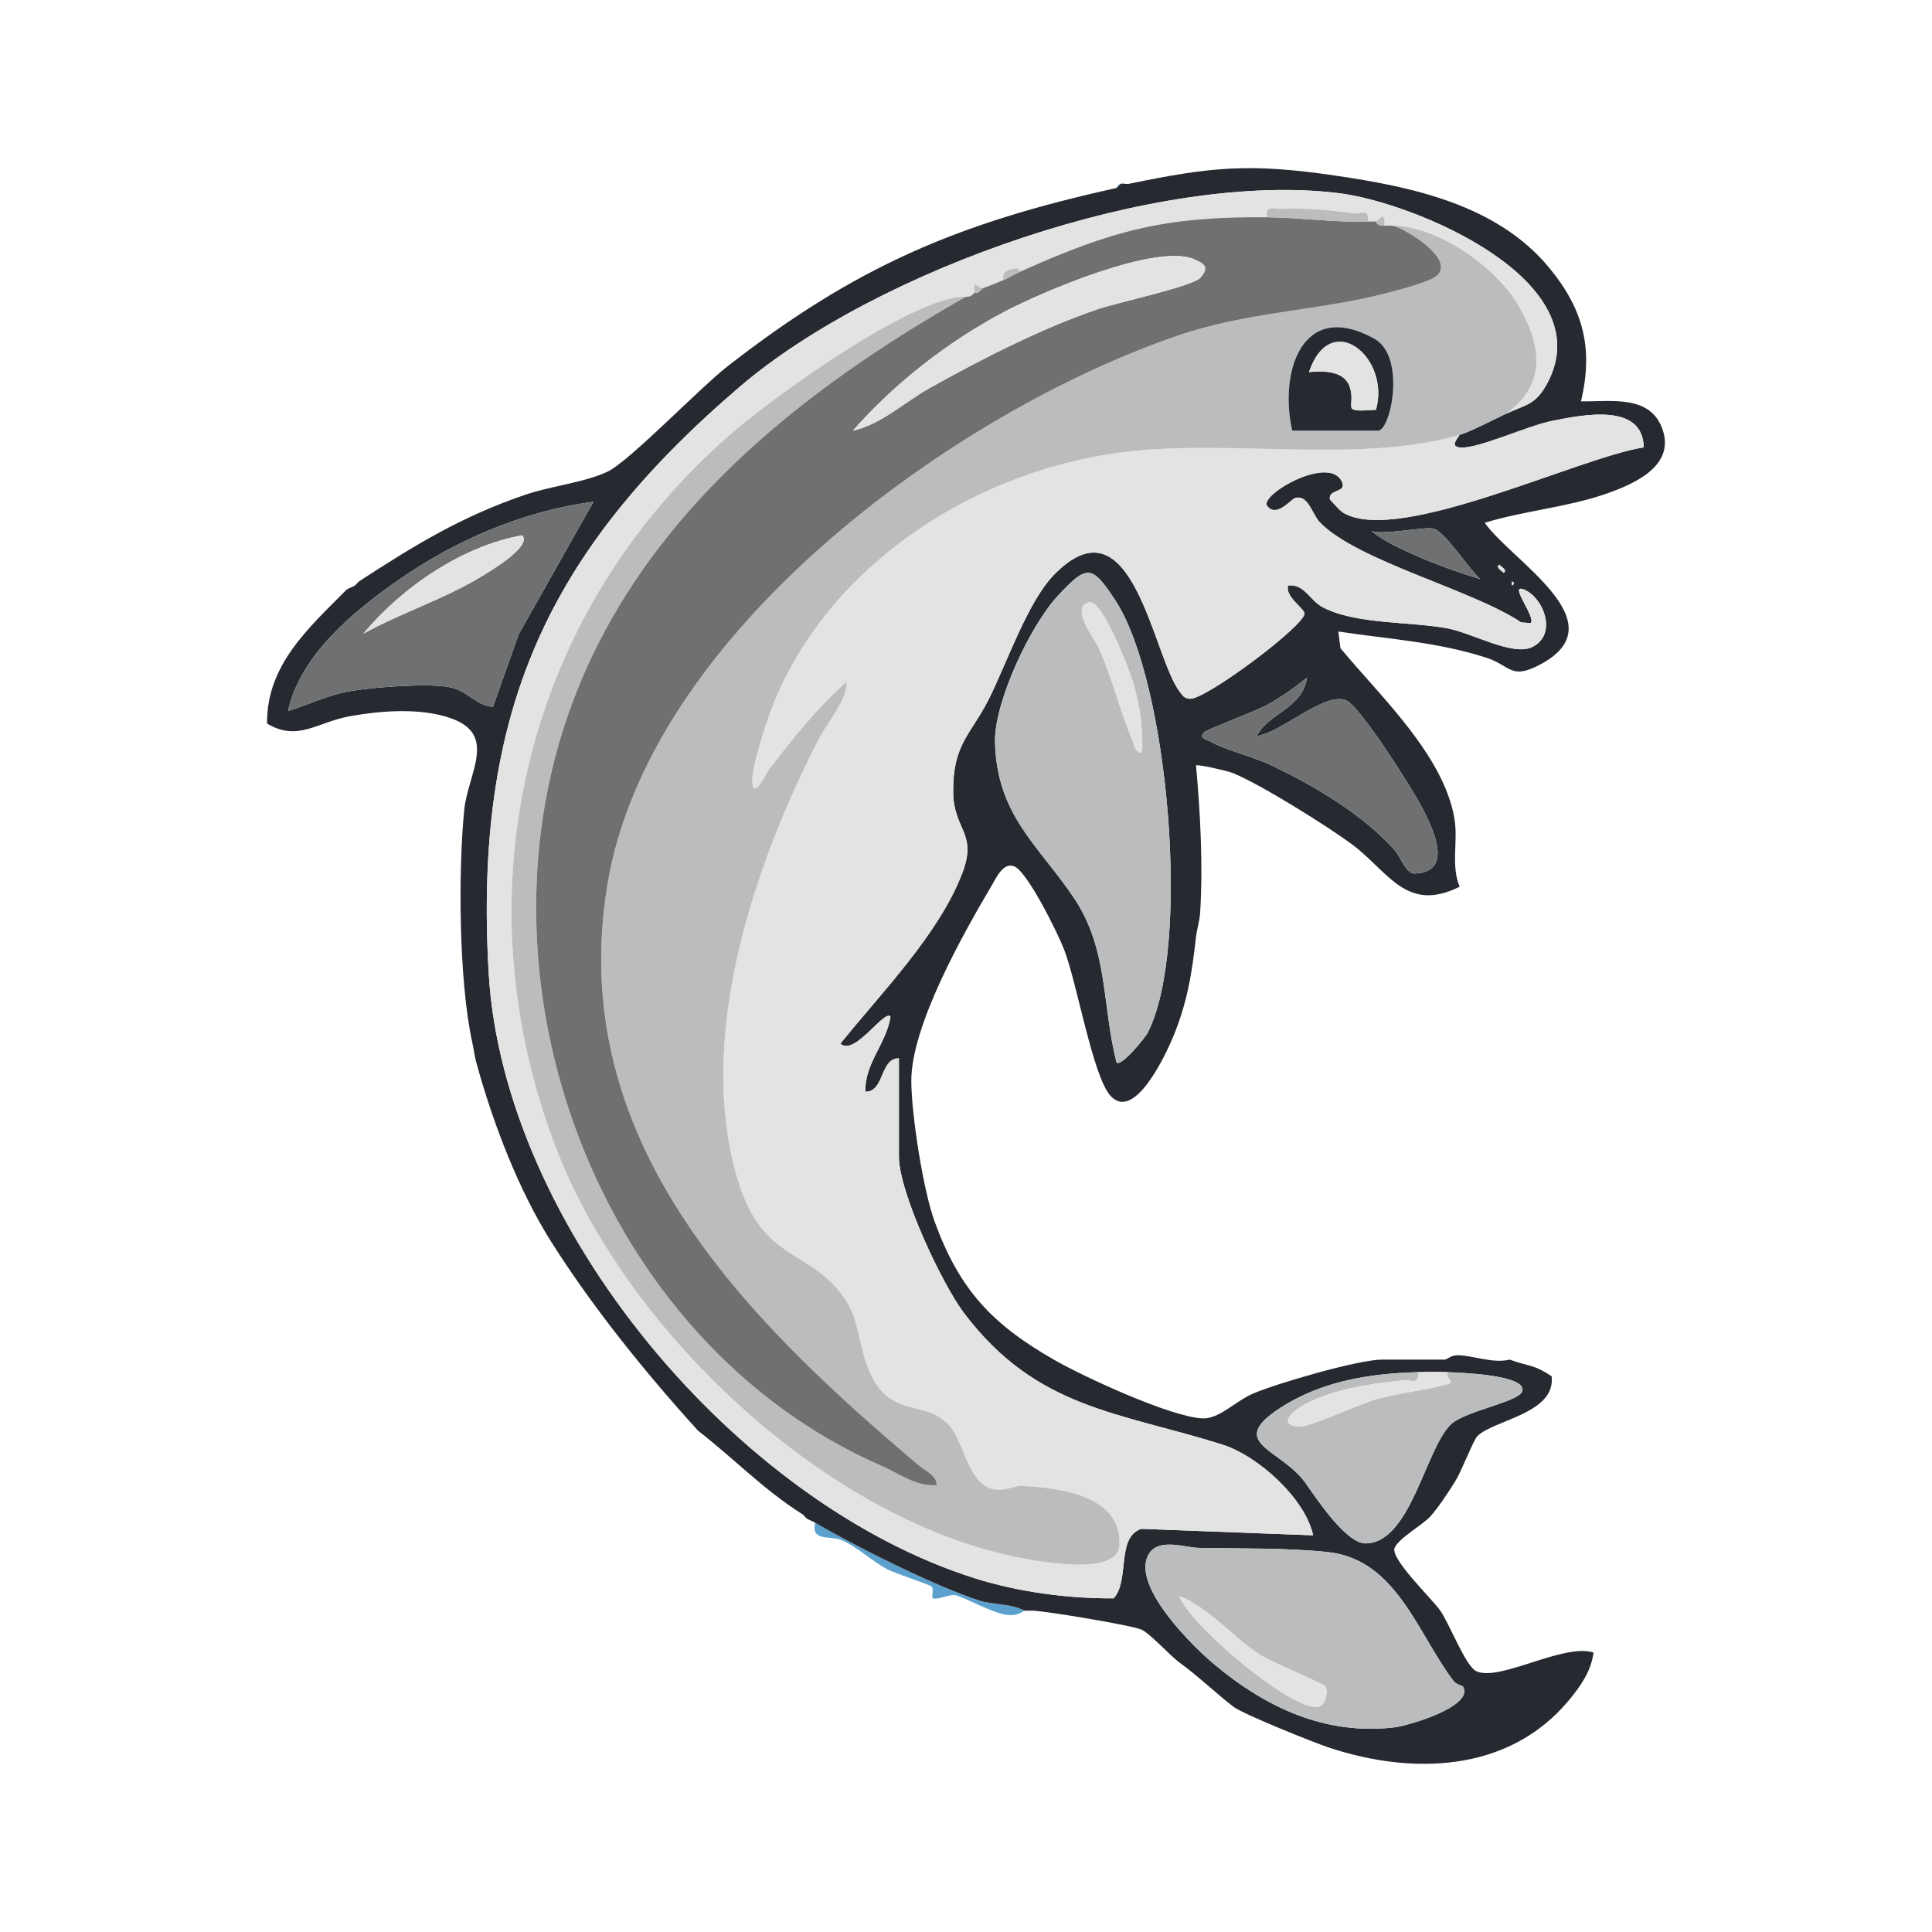 <?xml version="1.0" encoding="UTF-8"?>
<svg id="Layer_1" data-name="Layer 1" xmlns="http://www.w3.org/2000/svg" width="1080" height="1080" viewBox="0 0 1080 1080">
  <path d="M572.673,900.371c-.552-.012-3.338,3.302-10.335,2.279-8.18-1.195-24.014-10.241-28.59-11.001-3.006-.499-10.822,3.25-12.47,1.607-.554-.552.793-4.912-.472-6.361-.866-.992-20.432-7.383-24.552-9.534-9.328-4.871-16.913-12.693-26.015-16.522-5.902-2.482-17.115,1.112-14.522-9.59,23.543,13.699,65.827,34.881,91.206,43.293,8.294,2.749,18.013,1.685,25.749,5.828Z" fill="#5ca1ce"/>
  <path d="M451.04,848.911l-2.339-2.339c.966.613,1.615,1.898,2.339,2.339Z" fill="#5ca1ce"/>
  <path d="M624.133,105.078c.161-.036.584-1.965,2.339-2.339l-2.339,2.339Z" fill="#5ca1ce"/>
  <g>
    <path d="M745.766,98.06c43.432,6.327,91.068,16.256,120.267,51.656,18.945,22.968,24.818,44.845,17.75,74.642,17.259.19,39.274-3.873,45.789,16.278,6.618,20.47-17.183,30.37-32.489,35.641-21.064,7.253-45.645,9.371-67.105,15.956,15.087,21.475,74.929,55.709,31.208,79.12-16.839,9.016-16.486.744-30.569-3.769-27.621-8.852-54.026-10.247-82.489-14.561l1.186,9.317c22.178,26.794,57.72,59.743,63.733,95.324,2.137,12.642-2.111,26.157,2.914,38.015-29.756,14.854-39.753-8.3-59.717-23.316-13.581-10.215-52.3-34.374-67.289-40.31-2.982-1.181-19.638-4.952-20.366-4.17,2.39,26.396,3.934,55.314,2.326,81.858-.33,5.439-1.822,9.43-2.339,14.035-2.301,20.485-4.893,36.872-12.905,56.098-3.985,9.563-21.561,47.469-34.919,32.671-9.882-10.947-18.645-62.905-25.894-81.715-3.326-8.631-20.705-44.291-28.255-46.675-6.01-1.897-9.752,6.659-12.21,10.813-16.212,27.399-45.088,78.635-44.962,109.396.076,18.685,6.591,60.793,13.003,78.419,13.925,38.282,32.103,57.398,66.614,77.241,16.707,9.606,65.207,32.018,83.11,32.863,9.391.443,18.397-9.617,28.298-13.856,13.634-5.838,58.989-19.007,72.211-19.007h35.086c.831,0,3.602-2.438,6.924-2.451,8.242-.032,19.7,4.811,29.332,2.451,10.374,3.957,12.812,2.242,23.391,9.356,2.301,20.86-32.453,24.378-41.472,33.379-2.419,2.414-8.742,19.312-12.327,25.098-3.745,6.045-9.402,14.722-14.055,19.861-4.232,4.673-17.413,11.97-19.929,17.519-2.716,5.99,21.261,28.841,25.638,35.292,5.298,7.808,14.07,30.977,20.081,33.722,13.01,5.941,48.557-15.822,65.446-10.476-1.279,10.458-7.428,19.122-13.969,26.941-33.547,40.101-87.236,41.666-133.907,26.197-8.581-2.844-47.923-18.679-53.276-22.744-9.068-6.885-19.453-16.903-30.221-24.748-5.45-3.97-16.484-16.295-21.304-18.461-5.323-2.392-53.166-10.322-60.752-10.59-1.556-.055-3.121.035-4.678,0-7.736-4.143-17.455-3.078-25.749-5.828-25.378-8.413-67.663-29.594-91.206-43.293-1.653-.962-3.467-1.601-4.678-2.339-.724-.441-1.373-1.726-2.339-2.339-22.413-14.221-38.343-31.205-58.477-46.782-29.273-32.292-58.457-68.33-81.868-105.259-18.598-29.337-32.96-67.222-42.104-100.581-.937-3.417-1.515-7.93-2.339-11.695-7.358-33.637-7.863-94.922-4.394-129.536,2.051-20.464,18.928-42.107-7.739-51.307-16.908-5.833-38.832-4.162-56.273-1.01-18.302,3.308-29.035,14.369-46.21,4.081-.382-32.765,23.38-53.546,44.443-74.851,1.416-.955,3.25-1.397,4.678-2.339l2.339-2.339c31.289-20.334,57.273-36.284,93.069-48.446,14.229-4.835,32.769-6.711,45.733-12.815,12.214-5.75,51.48-46.734,67.239-59.002,71.93-55.997,128.61-79.965,217.336-99.612l2.339-2.339c1.411-.301,3.259.294,4.678,0,45.956-9.528,67.532-11.537,114.616-4.678ZM841.669,231.389c11.059-5.229,16.719-4.688,23.452-17.482,30.08-57.153-74.298-100.6-116.447-105.89-100.607-12.627-258.307,42.446-335.087,108.14-108.171,92.552-148.744,182.367-140.415,327.598,8.127,141.715,138.476,296.527,271.938,338.567,24.212,7.627,52.185,11.372,77.487,11.14,9.057-10.054,1.222-34.141,15.428-38.833l96.039,3.627c-4.465-20.595-30.767-44.449-50.939-50.793-57.733-18.154-103.667-19.847-144.172-73.364-12.538-16.567-36.452-67.753-36.452-87.52v-54.969c-10.703-.076-7.896,18.593-18.7,18.701-.739-15.555,11.857-27.133,14.011-42.079-3.675-3.951-19.979,22.334-28.047,15.203,22.82-28.431,55.088-61.043,68.224-95.504,8.501-22.299-4.91-23.97-5.156-44.974-.319-27.258,9.961-32.222,20.058-52.41,9.687-19.37,21.618-54.109,36.167-69.092,44.112-45.425,55.315,45.58,70.41,65.219,1.723,2.241,2.357,3.668,5.662,3.946,8.721.734,65.155-41.577,64.077-47.789-.53-3.057-10.884-9.312-9.16-15.527,9.156-1.053,12.01,8.269,19.393,12.161,18.444,9.723,49.208,7.877,70.012,11.856,13.416,2.566,36.047,15.479,46.78,10.501,14.69-6.814,6.738-27.557-4.068-32.172-9.512-4.063,6.747,15.47,3.528,18.681l-5.39-.419c-26.778-18.069-91.709-34.338-112.501-55.929-4.363-4.531-6.456-15.69-13.839-13.568-2.343.673-10.335,11.239-15.605,4.416-4.73-6.124,35.958-29.624,42.065-12.813,1.951,5.369-8.223,3.473-6.968,9.264,2.551,2.501,5.342,6.345,8.46,7.944,32.178,16.51,130.084-31.294,166.951-37.144-.492-25.133-34.031-18.209-51.11-14.832-13.518,2.673-40.23,15.105-50.599,14.939-6.794-.109-3.119-4.174-1.216-7.107,5.997-1.758,19.108-8.565,25.73-11.695ZM331.733,280.522c-39.475,5.065-78.316,21.985-110.663,44.863-24.603,17.401-53.341,41.345-60.066,72.069,11.517-3.423,22.512-9.038,34.506-11.083,12.981-2.213,42.551-4.473,54.974-2.38,11.232,1.893,15.152,10.409,25.084,11.12l14.406-40.586,41.758-74.003ZM766.818,296.907c6.868,5.889,18.099,10.769,26.476,14.434,10.85,4.747,22.986,8.939,34.293,12.465-6.369-5.574-18.931-25.326-25.743-28.161-4.107-1.71-27.829,3.657-35.026,1.262ZM838.137,315.643c-2.311,1.628,1.258,3.214,2.385,4.585,2.325-1.536-1.089-3.095-2.385-4.585ZM624.149,593.942c2.8,2.516,16.029-13.95,17.362-16.531,24.641-47.689,11.632-196.254-17.829-241.481-13.311-20.434-15.963-20.482-32.359-2.852-15.267,16.416-35.624,59.358-35.094,81.801.969,40.979,24.359,57.653,44.115,87.073,19.298,28.739,15.559,59.522,23.804,91.99ZM845.178,324.953v2.339c1.519-.78,1.519-1.559,0-2.339ZM779.893,475.609c3.084,3.56,6.1,12.904,10.989,12.701,22.165-.92,9.899-25.405,4.399-36.27-5.206-10.285-34.634-56.741-42.546-60.406-11.887-5.506-36.265,17.972-50.27,19.815,6.805-13.023,25.86-15.602,28.12-32.649-6.888,5.619-14.428,10.889-22.201,15.201-6.397,3.549-33.791,13.821-35.125,15.193-3.348,3.447.889,4.026,2.985,5.184,9.234,5.101,23.494,8.317,33.671,13.09,23.951,11.234,52.672,28.164,69.978,48.141ZM808.922,767.042c-5.387-.229-10.98-.151-16.374,0-27.066.759-53.955,5.061-77.001,20.072-31.032,20.213,1.811,22.797,15.043,43.055,5.871,8.402,22.065,32.627,32.708,32.603,25.31-.057,33.42-52.903,47.852-66.602,7.973-7.568,38.366-12.493,39.868-18.631,2.243-9.168-36.205-10.246-42.097-10.497ZM817.847,942.849c-.373-.651-3.823-1.228-5.104-2.903-20.331-26.591-31.922-68.181-70.48-72.329-22.191-2.387-49.817-1.935-72.491-2.349-7.796-.142-24.847-6.824-28.844,6.336-5.375,17.693,25.466,48.476,38.243,59.105,28.664,23.845,61.629,39.416,100.259,34.906,7.969-.93,44.716-11.784,38.417-22.767Z" fill="#262a30"/>
    <path d="M198.417,327.292c.793-.523,1.425-1.745,2.339-2.339l-2.339,2.339Z" fill="#5ca1ce"/>
    <path d="M841.669,231.389c23.408-16.523,20.161-39.01,6.555-61.523-13.114-21.698-45.06-43.369-69.71-43.736-1.548-.023-3.143.123-4.678,0,.952-9.28-3.736-2.415-4.678-2.339-1.54.123-3.128-.059-4.678,0,1.311-7.559-3.828-3.989-8.19-4.57-13.762-1.834-25.831-3.022-39.867-2.449-4.502.184-9.386-2.409-8.082,4.68-57.112-.55-86.608,7.297-138.007,30.408l-1.417-1.952c-4.35.559-9.279,1.294-7.94,6.63-3.934,1.73-7.77,3.079-11.695,4.678l-4.664-2.34c-.39,1.4.434,3.892-.015,4.679-1.055,1.853-2.662,2.409-4.678,2.339-28.299-.987-105.933,54.83-130.168,75.678-116.645,100.342-154.327,257.971-98.261,401.864,38.569,98.987,144.922,200.562,249.473,225.364,12.062,2.861,63.708,13.956,64.757-4.921,1.562-28.095-33.813-32.182-54.221-33.215-4.05-.205-8.859,2.499-14.069,2.108-16.819-1.26-17.774-27.02-27.661-36.868-11.817-11.771-27.855-5.442-38.946-20.701-10.841-14.915-9.271-34.812-17.681-47.814-19.466-30.095-46.512-20.489-60.758-67.893-23.622-78.604,8.724-174.993,44.778-245.375,5.334-10.413,16.486-22.821,16.102-33.018-16.658,14.91-30.383,32.022-43.868,49.747-.939,1.234-7.687,15.411-8.784,7.542-1.233-8.843,8.878-38.354,12.921-47.9,32.78-77.401,114.364-128.478,196.467-138.024,58.976-6.857,130.753,6.787,185.931-9.384-1.903,2.933-5.578,6.998,1.216,7.107,10.369.166,37.081-12.266,50.599-14.939,17.079-3.377,50.619-10.302,51.11,14.832-36.867,5.85-134.772,53.654-166.951,37.144-3.117-1.599-5.908-5.444-8.46-7.944-1.255-5.791,8.919-3.895,6.968-9.264-6.108-16.811-46.796,6.689-42.065,12.813,5.27,6.823,13.262-3.742,15.605-4.416,7.383-2.122,9.476,9.037,13.839,13.568,20.792,21.591,85.723,37.86,112.501,55.929l5.39.419c3.218-3.211-13.041-22.743-3.528-18.681,10.807,4.615,18.758,25.359,4.068,32.172-10.733,4.978-33.363-7.935-46.78-10.501-20.804-3.979-51.568-2.133-70.012-11.856-7.383-3.892-10.237-13.214-19.393-12.161-1.724,6.215,8.63,12.47,9.16,15.527,1.077,6.212-55.357,48.523-64.077,47.789-3.305-.278-3.94-1.705-5.662-3.946-15.096-19.639-26.299-110.644-70.41-65.219-14.55,14.983-26.48,49.722-36.167,69.092-10.096,20.188-20.377,25.151-20.058,52.41.246,21.004,13.657,22.675,5.156,44.974-13.136,34.46-45.404,67.073-68.224,95.504,8.068,7.131,24.372-19.154,28.047-15.203-2.154,14.946-14.75,26.525-14.011,42.079,10.804-.109,7.997-18.777,18.7-18.701v54.969c0,19.767,23.914,70.953,36.452,87.52,40.505,53.518,86.439,55.21,144.172,73.364,20.172,6.343,46.474,30.197,50.939,50.793l-96.039-3.627c-14.206,4.692-6.372,28.779-15.428,38.833-25.301.233-53.275-3.513-77.487-11.14-133.462-42.04-263.811-196.852-271.938-338.567-8.329-145.231,32.245-235.046,140.415-327.598,76.78-65.694,234.481-120.767,335.087-108.14,42.149,5.29,146.527,48.737,116.447,105.89-6.734,12.794-12.394,12.253-23.452,17.482Z" fill="#e3e3e3"/>
    <path d="M778.513,126.13c24.651.367,56.597,22.038,69.71,43.736,13.606,22.513,16.853,45.001-6.555,61.523-6.622,3.131-19.733,9.938-25.73,11.695-55.177,16.172-126.955,2.527-185.931,9.384-82.104,9.546-163.688,60.623-196.467,138.024-4.043,9.546-14.153,39.057-12.921,47.9,1.097,7.869,7.845-6.308,8.784-7.542,13.486-17.724,27.21-34.837,43.868-49.747.384,10.198-10.768,22.605-16.102,33.018-36.054,70.382-68.4,166.771-44.778,245.375,14.246,47.404,41.292,37.798,60.758,67.893,8.41,13.001,6.84,32.898,17.681,47.814,11.09,15.258,27.129,8.93,38.946,20.701,9.887,9.849,10.843,35.608,27.661,36.868,5.21.39,10.018-2.313,14.069-2.108,20.408,1.033,55.783,5.12,54.221,33.215-1.049,18.877-52.695,7.782-64.757,4.921-104.551-24.802-210.903-126.377-249.473-225.364-56.067-143.893-18.385-301.522,98.261-401.864,24.235-20.848,101.868-76.664,130.168-75.678-91.215,51.826-176.616,119.212-216.981,219.26-65.034,161.191,11.124,365.391,170.237,434.442,9.785,4.246,18.932,11.545,30.359,10.589.595-5.095-6.853-8.425-10.606-11.598-98.038-82.903-196.445-181.482-173.489-323.368,22.734-140.512,192.514-264.413,319.195-307.683,38.201-13.048,74.697-13.482,112.883-22.785,6.87-1.674,26.582-6.67,31.262-10.31,11.7-9.099-17.087-26.618-24.272-28.313ZM722.375,240.745h47.951c7.119,0,15.931-41.514-2.198-51.49-40.523-22.301-53.194,19.168-45.754,51.49Z" fill="#bbbcbe"/>
    <path d="M624.149,593.942c-8.245-32.468-4.506-63.251-23.804-91.99-19.756-29.42-43.147-46.093-44.115-87.073-.53-22.444,19.827-65.385,35.094-81.801,16.396-17.63,19.048-17.582,32.359,2.852,29.461,45.227,42.47,193.791,17.829,241.481-1.334,2.581-14.562,19.047-17.362,16.531ZM638.144,420.855c1.107-13.473-.983-25.808-4.543-38.707-1.867-6.765-17.367-47.079-24.638-45.488-11.285,2.469,3.269,21.064,5.149,25.212,7.777,17.165,11.688,34.949,18.736,51.437,1.232,2.883,1.248,6.902,5.296,7.545Z" fill="#bbbcbe"/>
    <path d="M817.847,942.849c6.299,10.982-30.448,21.836-38.417,22.767-38.631,4.51-71.596-11.061-100.259-34.906-12.777-10.629-43.618-41.412-38.243-59.105,3.998-13.16,21.048-6.478,28.844-6.336,22.674.413,50.3-.038,72.491,2.349,38.558,4.147,50.149,45.738,70.48,72.329,1.281,1.675,4.73,2.252,5.104,2.903ZM740.872,942.671c-1.193-1.675-29.771-13.201-37.008-17.942-15.373-10.071-27.486-25.531-44.595-32.571,5.455,16.18,64.559,65.709,78.026,61.855,3.919-1.122,5.185-9.085,3.577-11.342Z" fill="#bbbcbe"/>
    <path d="M331.733,280.522l-41.758,74.003-14.406,40.586c-9.932-.711-13.852-9.227-25.084-11.12-12.424-2.093-41.993.167-54.974,2.38-11.994,2.045-22.989,7.659-34.506,11.083,6.725-30.724,35.463-54.668,60.066-72.069,32.347-22.878,71.188-39.798,110.663-44.863ZM291.965,299.231c-33.558,5.942-67.45,29.157-88.82,54.986,21.237-11.74,45.433-19.412,66.16-32.058,4.018-2.451,28.317-16.718,22.66-22.928Z" fill="#6f7071"/>
    <path d="M792.548,767.042c1.299,7.411-3.731,4.172-8.158,4.603-17.406,1.695-37.366,4.655-53.194,12.404-6.131,3.002-18.633,12.071-5.33,13.492,5.531.591,34.123-12.696,43.267-15.319,12.165-3.489,26.177-4.804,38.72-8.1,6.606-1.736.909-2.063,1.069-7.08,5.892.251,44.34,1.329,42.097,10.497-1.502,6.138-31.895,11.063-39.868,18.631-14.432,13.699-22.542,66.545-47.852,66.602-10.643.024-26.837-24.201-32.708-32.603-13.232-20.258-46.075-22.842-15.043-43.055,23.046-15.011,49.935-19.312,77.001-20.072Z" fill="#bbbcbe"/>
    <path d="M779.893,475.609c-17.306-19.977-46.026-36.907-69.978-48.141-10.177-4.773-24.437-7.99-33.671-13.09-2.096-1.158-6.333-1.736-2.985-5.184,1.333-1.373,28.727-11.644,35.125-15.193,7.773-4.312,15.313-9.582,22.201-15.201-2.26,17.047-21.314,19.626-28.12,32.649,14.005-1.842,38.383-25.32,50.27-19.815,7.913,3.665,37.34,50.12,42.546,60.406,5.499,10.866,17.766,35.351-4.399,36.27-4.889.203-7.905-9.14-10.989-12.701Z" fill="#6f7071"/>
    <path d="M808.922,767.042c-.16,5.017,5.537,5.344-1.069,7.08-12.543,3.296-26.555,4.611-38.72,8.1-9.144,2.623-37.736,15.91-43.267,15.319-13.304-1.421-.801-10.49,5.33-13.492,15.828-7.749,35.789-10.709,53.194-12.404,4.428-.431,9.457,2.809,8.158-4.603,5.394-.151,10.987-.229,16.374,0Z" fill="#e3e3e3"/>
    <path d="M845.178,324.953c1.519.78,1.519,1.559,0,2.339v-2.339Z" fill="#e3e3e3"/>
    <path d="M838.137,315.643c1.296,1.489,4.71,3.049,2.385,4.585-1.127-1.371-4.696-2.957-2.385-4.585Z" fill="#e3e3e3"/>
    <path d="M766.818,296.907c7.197,2.395,30.919-2.972,35.026-1.262,6.811,2.835,19.374,22.588,25.743,28.161-11.307-3.526-23.443-7.719-34.293-12.465-8.377-3.665-19.609-8.544-26.476-14.434Z" fill="#6f7071"/>
    <path d="M708.34,121.451c18.764.181,38.135,3.02,56.138,2.339,1.55-.059,3.138.123,4.678,0,.706,2.278,2.673,2.178,4.678,2.339,1.535.123,3.13-.023,4.678,0,7.186,1.695,35.973,19.213,24.272,28.313-4.68,3.64-24.392,8.636-31.262,10.31-38.186,9.303-74.682,9.737-112.883,22.785-126.681,43.27-296.462,167.171-319.195,307.683-22.956,141.885,75.451,240.464,173.489,323.368,3.753,3.173,11.201,6.503,10.606,11.598-11.427.956-20.574-6.343-30.359-10.589-159.113-69.051-235.271-273.251-170.237-434.442,40.365-100.048,125.766-167.435,216.981-219.26,2.017.07,3.623-.486,4.678-2.339,2.499.849,4.089-2.099,4.678-2.339,3.926-1.599,7.761-2.948,11.695-4.678,3.716-1.634,6.592-3.435,9.356-4.678,51.399-23.111,80.895-30.958,138.007-30.408ZM476.77,240.722c15.407-3.254,28.799-15.88,42.872-23.768,28.878-16.187,62.637-33.417,93.923-44.084,10.858-3.702,53.111-12.837,57.333-17.516,5.514-6.109,2.222-8.008-3.51-10.474-21.001-9.032-85.192,18.404-106.121,29.491-31.484,16.677-60.994,39.731-84.497,66.351Z" fill="#6f7071"/>
    <path d="M708.34,121.451c-1.304-7.089,3.58-4.496,8.082-4.68,14.036-.573,26.105.615,39.867,2.449,4.362.581,9.5-2.989,8.19,4.57-18.004.68-37.375-2.159-56.138-2.339Z" fill="#bbbcbe"/>
    <path d="M570.334,151.86c-2.764,1.243-5.641,3.044-9.356,4.678-1.339-5.336,3.589-6.071,7.94-6.63l1.417,1.952Z" fill="#bbbcbe"/>
    <path d="M549.282,161.216c-.59.24-2.179,3.188-4.678,2.339.448-.787-.375-3.279.015-4.679l4.664,2.34Z" fill="#bbbcbe"/>
    <path d="M769.157,123.79c.943-.076,5.63-6.941,4.678,2.339-2.006-.161-3.972-.061-4.678-2.339Z" fill="#bbbcbe"/>
    <path d="M722.375,240.745c-7.44-32.323,5.231-73.791,45.754-51.49,18.129,9.977,9.317,51.49,2.198,51.49h-47.951ZM769.169,229.062c8.277-29.13-25.247-56.959-37.426-21.076,8.056-.772,20.049-.865,22.892,8.692,3.464,11.643-6.101,13.916,14.534,12.384Z" fill="#262a30"/>
    <path d="M638.144,420.855c-4.048-.643-4.064-4.662-5.296-7.545-7.048-16.488-10.958-34.272-18.736-51.437-1.879-4.148-16.434-22.743-5.149-25.212,7.271-1.591,22.771,38.723,24.638,45.488,3.56,12.899,5.65,25.234,4.543,38.707Z" fill="#e3e3e3"/>
    <path d="M740.872,942.671c1.608,2.257.342,10.22-3.577,11.342-13.467,3.855-72.571-45.675-78.026-61.855,17.109,7.04,29.222,22.5,44.595,32.571,7.237,4.741,35.815,16.267,37.008,17.942Z" fill="#e3e3e3"/>
    <path d="M291.965,299.231c5.657,6.21-18.643,20.477-22.66,22.928-20.727,12.646-44.923,20.318-66.16,32.058,21.371-25.829,55.262-49.044,88.82-54.986Z" fill="#e3e3e3"/>
    <path d="M476.77,240.722c23.503-26.62,53.013-49.674,84.497-66.351,20.929-11.086,85.12-38.523,106.121-29.491,5.732,2.465,9.024,4.365,3.51,10.474-4.223,4.679-46.475,13.814-57.333,17.516-31.286,10.667-65.045,27.897-93.923,44.084-14.074,7.888-27.465,20.514-42.872,23.768Z" fill="#e3e3e3"/>
    <path d="M769.169,229.062c-20.636,1.533-11.071-.741-14.534-12.384-2.843-9.557-14.836-9.464-22.892-8.692,12.18-35.883,45.703-8.054,37.426,21.076Z" fill="#e3e3e3"/>
  </g>
</svg>